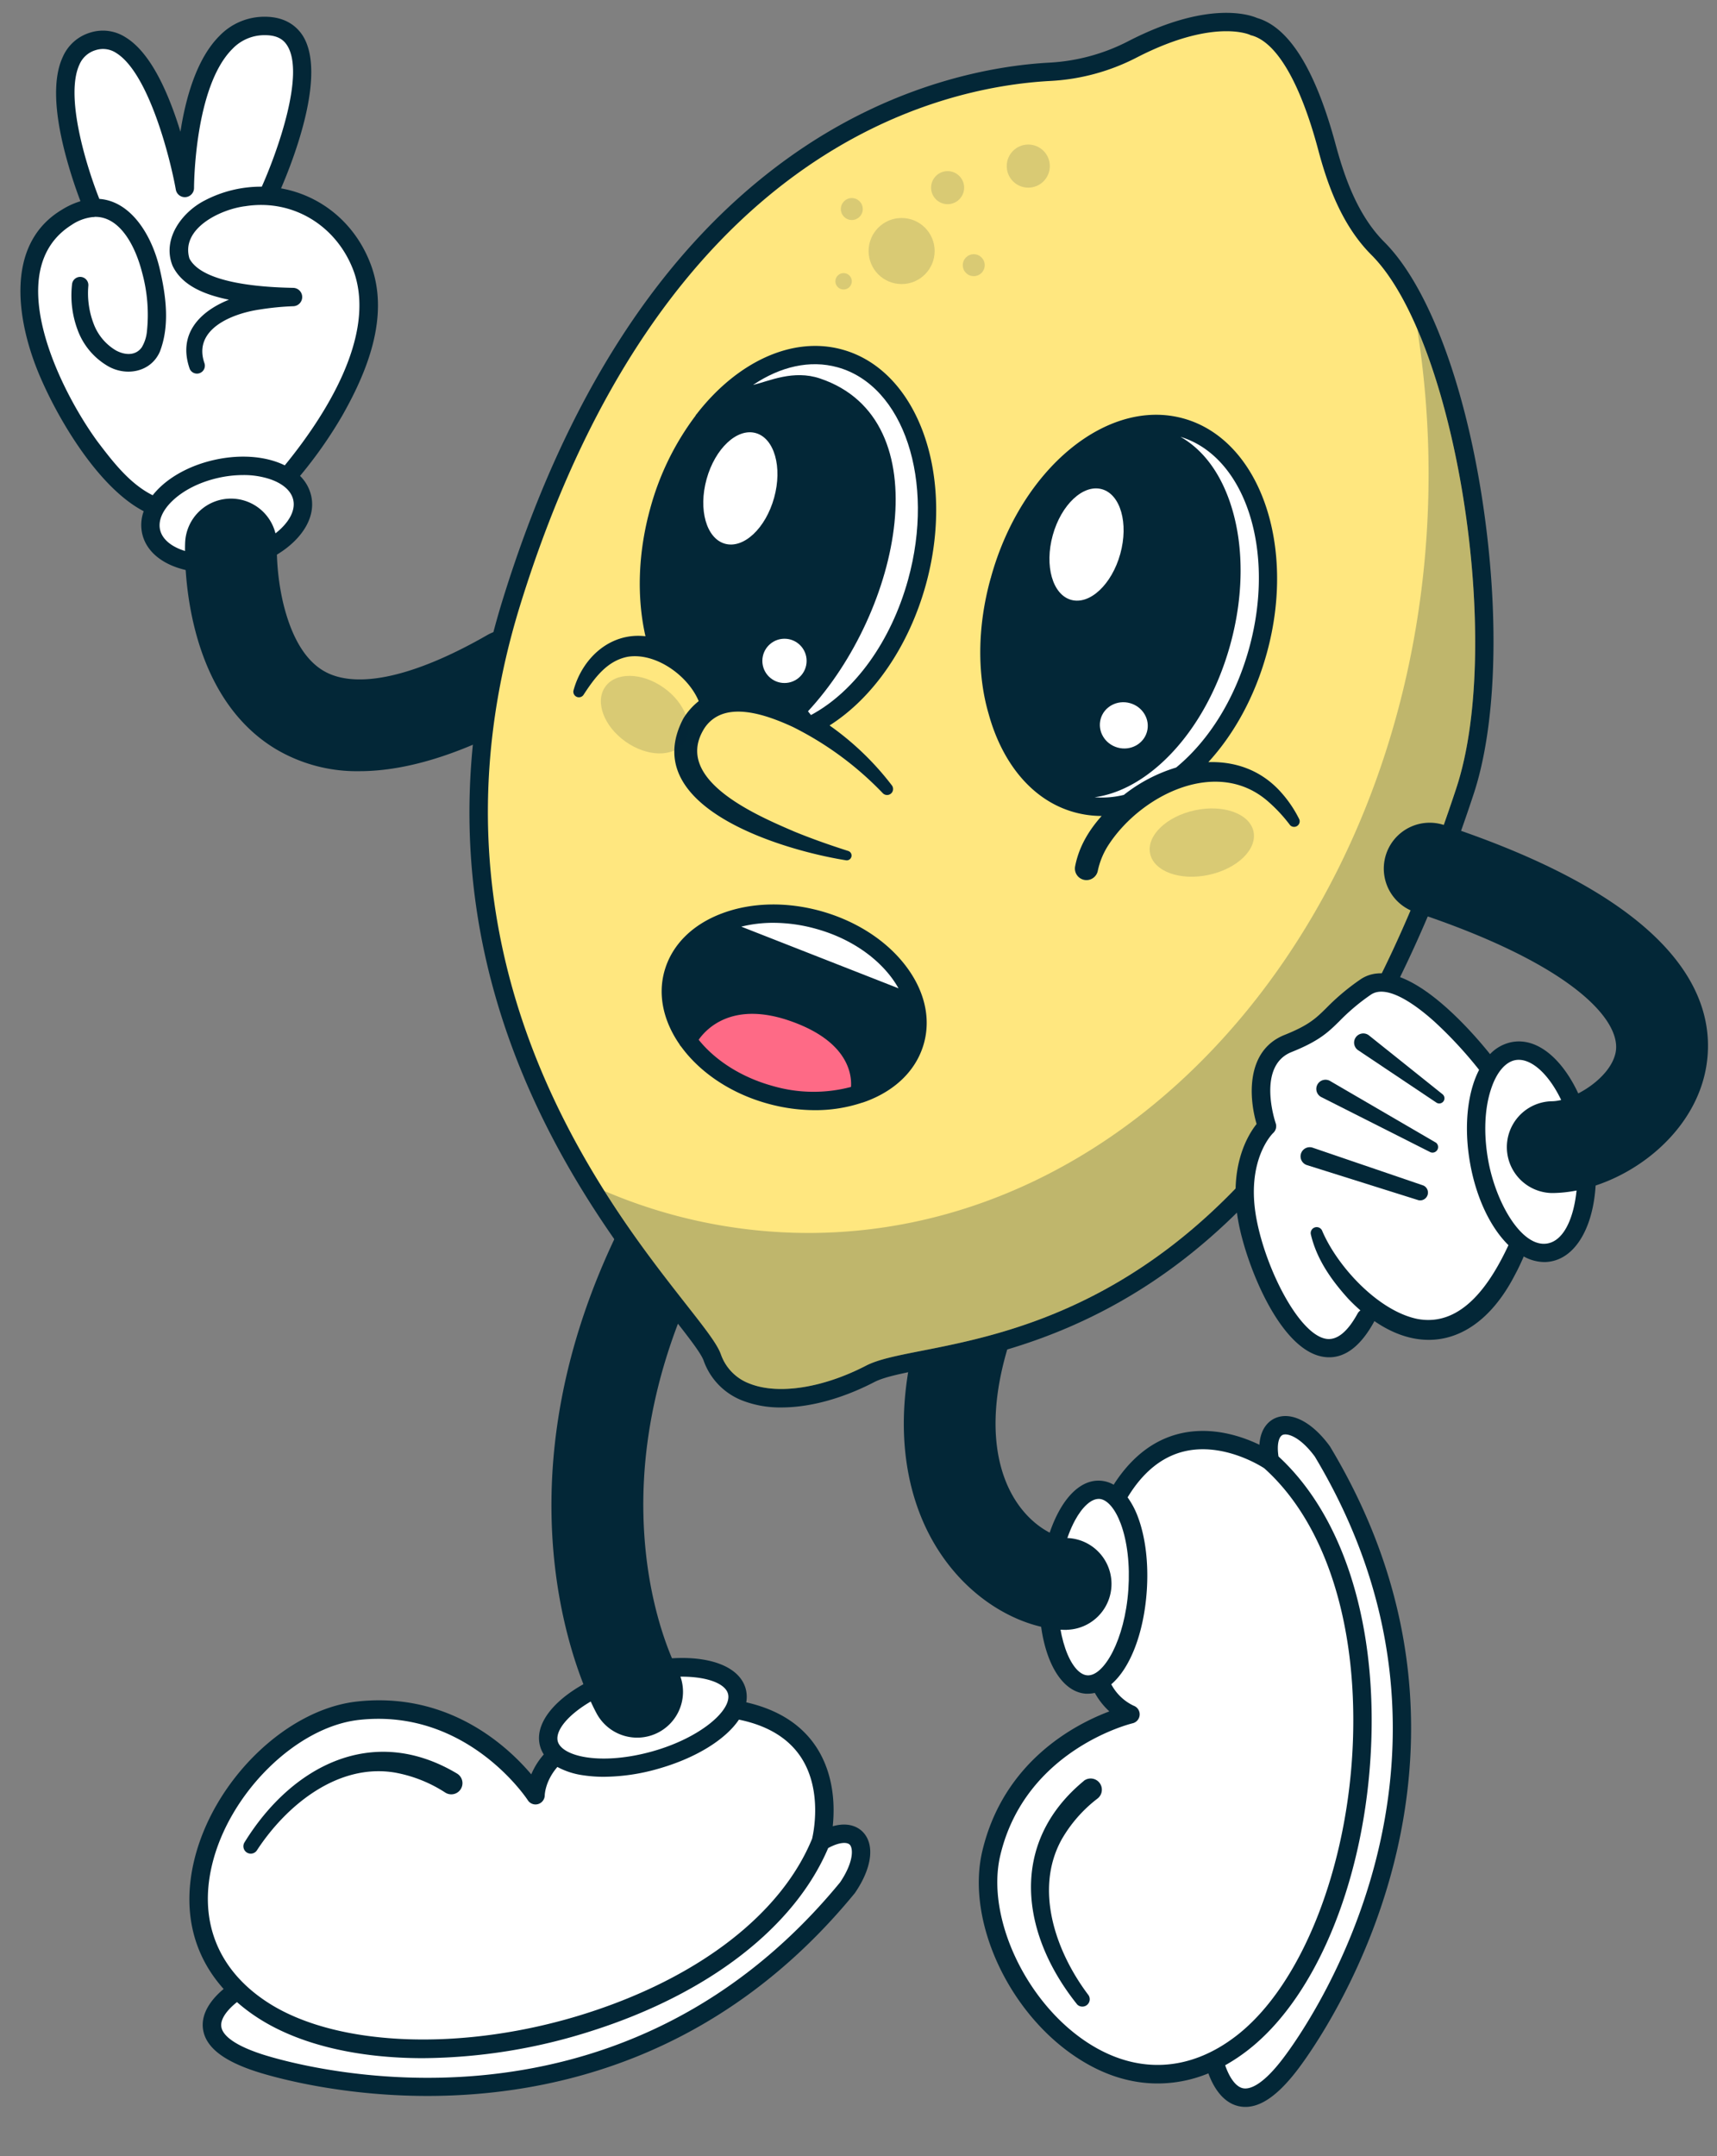 <?xml version="1.0" encoding="UTF-8" standalone="no"?><svg xmlns="http://www.w3.org/2000/svg" xmlns:xlink="http://www.w3.org/1999/xlink" fill="#000000" height="772.3" preserveAspectRatio="xMidYMid meet" version="1" viewBox="-7.3 -4.6 615.2 772.3" width="615.2" zoomAndPan="magnify"><rect x="-7.3" y="-4.6" width="615.2" height="772.3" fill="#808080" stroke="none"/><g id="change1_1"><path d="M301.94,651.63c-1.33-1.42-4.71-3.89-10.87-2.13.73-6.86.61-18.14-5.65-28-5.27-8.26-13.79-13.76-25.34-16.39a11.08,11.08,0,0,0-.22-4.93c-2.95-10.51-21-14-42-8.09s-34.59,18.26-31.64,28.76a11.06,11.06,0,0,0,1.32,2.93,26.09,26.09,0,0,0-4.49,7.13c-8.54-10.1-29.61-29.69-62.4-26.09-25.53,2.8-51.76,28.52-58.48,57.34-4.1,17.63-.32,33.37,10.66,45.62-3.44,2.85-8.17,8-7.42,14.16.79,6.55,7.2,11.64,19.58,15.57,5.47,1.73,29.11,8.58,60.88,8.58,44.31,0,104.43-13.34,153-72.51a2,2,0,0,0,.18-.23C305.1,664.51,306.21,656.17,301.94,651.63Z" fill="#032737"/></g><g id="change2_1"><path d="M219.65,598.46A65.31,65.31,0,0,1,237,595.92c9.07,0,15.5,2.44,16.53,6.09,1.6,5.72-9.64,15.77-27.09,20.67-8.54,2.39-16.94,3.15-23.66,2.12-5.64-.87-9.46-3-10.22-5.67C191,613.41,202.2,603.36,219.65,598.46Z" fill="#ffffff"/></g><g id="change2_2"><path d="M68.59,663.7c6-25.87,30.2-49.82,52.78-52.3,38.78-4.26,60.24,28.45,60.45,28.78a3.27,3.27,0,0,0,3.66,1.38,3.31,3.31,0,0,0,2.4-3.12c0-.22.15-5.13,4.53-10.18a27.31,27.31,0,0,0,9.38,3,49,49,0,0,0,7.24.52A72,72,0,0,0,228.22,629c13.83-3.88,24.44-10.57,29.24-17.69,10.39,2.13,17.92,6.75,22.4,13.74,7.59,11.85,4.24,27.11,3.82,28.9-11,26.87-40.47,49.65-80.84,62.53C159.73,730.23,114,728.76,89,712.84,71.1,701.44,63.86,684,68.59,663.7Z" fill="#ffffff"/></g><g id="change2_3"><path d="M293.71,669.58c-80.65,98.11-194,65.73-206.72,61.71-12.5-4-14.79-8-15-10.09-.39-3.17,3-6.66,5.62-8.72a64.19,64.19,0,0,0,7.88,5.9c14.77,9.41,35.51,14.18,58.74,14.18a202.16,202.16,0,0,0,60.66-9.82c41.79-13.33,72.51-37.14,84.54-65.43,4-2.18,6.8-2.21,7.77-1.18C298.42,657.48,298.6,662.33,293.71,669.58Z" fill="#ffffff"/></g><g id="change1_2"><path d="M84.83,658c10.59-16.15,29-31.13,49.36-27.73a49.21,49.21,0,0,1,18.12,7.21,4,4,0,1,0,4.17-6.84c-30.09-18-59.22-2.88-76.21,24.69A2.64,2.64,0,0,0,84.83,658Z" fill="#032737"/></g><g id="change1_3"><path d="M469.3,513.58a2.13,2.13,0,0,0-.16-.25c-6.34-8.67-13.83-12.51-19.54-10-1.78.78-5.25,3.13-5.65,9.53-6.22-3-16.88-6.67-28.23-4.07-9.55,2.2-17.59,8.39-24,18.38a10.91,10.91,0,0,0-4.71-1.44c-5.57-.38-10.91,3.58-15,11.16-3.66,6.78-6.05,15.9-6.72,25.67-1.49,21.74,5.6,38.71,16.49,39.46l.74,0a11.16,11.16,0,0,0,2.45-.29,26.35,26.35,0,0,0,5.21,6.63c-12.38,4.65-37.9,17.93-45.51,50-5.93,25,9.5,58.32,34.38,74.32,9.28,6,18.88,8.94,28.41,8.94A47.61,47.61,0,0,0,425.66,738c1.52,4.2,4.76,10.38,10.84,11.75a11.19,11.19,0,0,0,2.44.27c5.76,0,11.93-4.44,18.8-13.49C466.05,725.55,537,626.23,469.3,513.58Z" fill="#032737"/></g><g id="change2_4"><path d="M382.28,595.44c-5.92-.41-11.62-14.37-10.38-32.45.61-8.86,2.72-17,5.94-23,2.63-4.87,5.79-7.74,8.51-7.74h.26c2.79.19,5.64,3.5,7.64,8.85,2.37,6.37,3.35,14.75,2.74,23.6C395.75,582.79,388.16,595.86,382.28,595.44Z" fill="#ffffff"/></g><g id="change2_5"><path d="M382.66,727.18c-22.35-14.36-36.79-45.17-31.55-67.28,9-37.95,47-47.19,47.39-47.28a3.29,3.29,0,0,0,.37-6.3,17.56,17.56,0,0,1-8-7.67c6.68-5.69,11.66-18.11,12.72-33.49.67-9.77-.45-19.13-3.14-26.35a29.79,29.79,0,0,0-3.73-7.11c5.5-9.08,12.38-14.63,20.47-16.51,13.72-3.17,27,5.1,28.5,6.1,21.62,19.4,33.2,54.79,31.78,97.14-1.52,45.22-18.25,87.83-41.64,106C419.06,737.48,400.19,738.45,382.66,727.18Z" fill="#ffffff"/></g><g id="change2_6"><path d="M452.5,732.53C444.58,743,440,743.77,438,743.32c-3.11-.7-5.26-5.1-6.32-8.22a64.67,64.67,0,0,0,8.19-5.45c25.24-19.63,42.58-63.2,44.18-111,1.47-43.85-10.65-80.77-33.26-101.6-.7-4.54.2-7.15,1.49-7.72,1.71-.74,6.33.72,11.52,7.76C529.1,626,460.54,722,452.5,732.53Z" fill="#ffffff"/></g><g id="change1_4"><path d="M381,633.29c-27,22.31-22.59,54.82-2.31,80.08a2.64,2.64,0,0,0,4-3.4c-11.66-15.4-19.58-37.78-9.56-55.81a49.38,49.38,0,0,1,12.88-14.64,4,4,0,1,0-5.05-6.23Z" fill="#032737"/></g><g id="change1_5"><path d="M221,617.76a16.49,16.49,0,0,1-14.43-8.48c-1.74-3.13-42.1-77.95,11.13-179.89a16.44,16.44,0,0,1,29.14,15.21c-18.77,35.94-26.42,71.85-22.75,106.74,2.75,26.09,11.16,41.89,11.25,42A16.42,16.42,0,0,1,221,617.76Z" fill="#032737"/></g><g id="change1_6"><path d="M374.87,579.16h-.06c-14.7,0-35.12-9.75-47.61-31.32-8.36-14.45-11.92-32.32-10.27-51.68,1.87-21.94,10.27-46.15,25-72a16.43,16.43,0,0,1,28.56,16.26c-29.11,51.11-21.78,78.9-14.82,90.92,6.44,11.14,15.93,14.91,19.27,14.92a16.44,16.44,0,0,1-.05,32.87Z" fill="#032737"/></g><g id="change1_7"><path d="M125.7,90.54C120.15,75.3,107.64,65.4,93.4,62.87c4.59-10.66,16.37-41.08,7.77-54.7-1.93-3-5.82-6.71-13.39-6.77A22.31,22.31,0,0,0,71.35,8.24c-8.25,8.2-12.16,22.45-14,34.34-.29-.93-.59-1.89-.9-2.85C51.15,23.56,44.86,13.15,37.72,8.78A15,15,0,0,0,25.07,7.06a15.58,15.58,0,0,0-9.86,8.7c-3.49,7.46-3.19,19.14.87,34.71a170.29,170.29,0,0,0,5.45,17,27.74,27.74,0,0,0-6.58,3c-21.2,12.62-16,41.24-7.7,60.26,6.79,15.73,21.06,39.54,36.94,47.77a14.35,14.35,0,0,0-.55,8c1.24,5.56,5.75,9.9,12.68,12.24A36.68,36.68,0,0,0,68,200.58a47.51,47.51,0,0,0,10.33-1.17c7.81-1.75,14.78-5.28,19.62-9.94,5.28-5.08,7.5-10.93,6.25-16.48a14.47,14.47,0,0,0-4-7.14,157.27,157.27,0,0,0,15-21.36C124.24,128.64,132.32,108.88,125.7,90.54Z" fill="#032737"/></g><g id="change2_7"><path d="M27.69,153.62C14.2,135.21-7.26,92.17,18.29,76a16.78,16.78,0,0,1,7.59-2.85l.15,0a3,3,0,0,0,.67-.08c8.91-.12,14.45,10.25,16.93,20a57,57,0,0,1,1.71,21.06,13.64,13.64,0,0,1-1.82,5.63c-2.19,3.15-6.13,2.89-9.34,1.12a18.75,18.75,0,0,1-8-9.71,30.69,30.69,0,0,1-1.83-13.42,2.93,2.93,0,0,0-5.84-.49,35.21,35.21,0,0,0,1.94,16.14,24.9,24.9,0,0,0,10.7,13c6.5,3.92,15.56,2.46,18.84-5.07,3.66-9.53,2.15-20.23-.12-29.9-3-12.49-10.59-24-21.58-24.79-4.42-11.12-12.49-36.65-7.1-48.17A9.1,9.1,0,0,1,27,13.35a8.55,8.55,0,0,1,7.3,1C46,21.55,53.71,52.16,55.7,63.35a3.29,3.29,0,0,0,6.52-.58c0-.36.06-36.25,13.77-49.87A15.8,15.8,0,0,1,87.72,8c5,0,6.89,2.14,7.89,3.71,6.55,10.37-3.87,38.85-9.11,50.55A43.49,43.49,0,0,0,65.87,67.3c-8,4.17-15.19,13.72-11.34,23.29,3.5,7.37,12,10.47,20.2,12.16-10.28,4.12-18.48,12.17-14.05,24.77a2.83,2.83,0,0,0,5.26-2.08c-4.21-12.22,10.12-17.82,20-19.21a98.64,98.64,0,0,1,12-1.16,3.29,3.29,0,0,0-.21-6.57C88,98.32,65.39,97.2,60.58,88c-3.22-10.8,11.2-17.69,20.09-18.76,17.28-2.68,33,7.3,38.87,23.6,8,23-10.44,51.67-24.8,69.23a28.09,28.09,0,0,0-3.24-1.33c-6.37-2.15-14.18-2.37-22-.62s-14.78,5.28-19.62,9.94a28,28,0,0,0-2.47,2.72C39.23,168.72,33.18,160.85,27.69,153.62Z" fill="#ffffff"/></g><g id="change2_8"><path d="M93.37,184.73c-4,3.84-9.85,6.77-16.5,8.27s-13.2,1.33-18.45-.44c-4.67-1.57-7.65-4.22-8.37-7.44s.84-6.89,4.4-10.31c4-3.84,9.85-6.77,16.5-8.26a40.73,40.73,0,0,1,8.9-1A29.9,29.9,0,0,1,89.4,167c4.67,1.58,7.65,4.22,8.37,7.44h0C98.49,177.65,96.93,181.31,93.37,184.73Z" fill="#ffffff"/></g><g id="change1_8"><path d="M121.43,271.61a56.86,56.86,0,0,1-29.94-7.94c-33.4-20.13-32.66-68.4-32.46-73.83A16.43,16.43,0,0,1,91.88,191a88.4,88.4,0,0,0,2.25,20.25c2,8.35,6,19.34,14.38,24.35,11.57,6.92,32.53,2.35,59-12.87a16.44,16.44,0,0,1,16.38,28.5C160.23,264.8,139.33,271.61,121.43,271.61Z" fill="#032737"/></g><g id="change1_9"><path d="M272.68,499.5A37.52,37.52,0,0,1,259,497.14a23.88,23.88,0,0,1-14.2-14.45c-1-2.75-5.65-8.68-11.55-16.19-30-38.21-100.29-127.68-60.4-256.42,22.41-72.35,56.87-125.57,102.4-158.19,38.17-27.35,75-33.08,93.53-34.06a69.67,69.67,0,0,0,28-7.58c28.66-14.82,43.73-9.54,46.3-8.42,11.53,3.31,21,18.61,28.22,45.48,3,11,7.62,25,17.43,34.81,15.42,15.42,28.5,49.72,35,91.75,6.37,41.25,5.25,80.83-3,105.86-25.3,76.84-60.25,132.91-103.86,166.67-36.46,28.22-71.65,35.14-92.68,39.27-8.17,1.6-14.62,2.87-18.19,4.72C294.44,496.38,282.76,499.5,272.68,499.5Z" fill="#032737"/></g><g id="change3_1"><path d="M432.1,6.58c-6.65,0-17.32,1.78-32.27,9.5a76,76,0,0,1-30.71,8.31C328.81,26.52,229.6,49.07,179.12,212c-38.87,125.45,29.92,213,59.29,250.41,6.75,8.6,11.22,14.28,12.56,18A17.26,17.26,0,0,0,261.39,491c10.21,4,26.15,1.53,41.61-6.47,4.4-2.28,11.26-3.62,19.94-5.33,43.45-8.54,133.85-26.3,191.57-201.55,17.1-51.9-.23-160.74-30.39-190.9C473.2,75.85,468.15,60.85,465,49c-6.41-24-14.89-38.49-23.85-40.91L440.79,8l-.28-.15C440.32,7.78,437.57,6.58,432.1,6.58Z" fill="#ffe77f"/></g><g id="change1_10"><path d="M286.8,321.71c-12.23-3.39-24.74-3.12-35.2.76-10.84,4-18.24,11.42-20.85,20.82-2.43,8.77-.21,18,5.39,26.11a3.29,3.29,0,0,0,.62.87c6.62,9.09,17.53,16.67,30.92,20.38a63.7,63.7,0,0,0,17,2.37,52.81,52.81,0,0,0,16.87-2.67l.08,0,1.25-.43c10.84-4,18.25-11.42,20.86-20.82s.06-19.56-7.16-28.59C309.61,331.78,299,325.11,286.8,321.71Z" fill="#032737"/></g><g id="change2_9"><path d="M285,328.05c10.92,3,20.29,8.9,26.41,16.55a35.86,35.86,0,0,1,3.23,4.78L258.3,327.29a47.54,47.54,0,0,1,11.5-1.37A57.21,57.21,0,0,1,285,328.05Z" fill="#ffffff"/></g><g id="change4_1"><path d="M269.44,384.32c-11.28-3.13-20.57-9.23-26.41-16.52,2.88-4.1,12.32-14,33.11-6.62,20.6,7.29,21.79,19.16,21.47,23.52A52.44,52.44,0,0,1,269.44,384.32Z" fill="#fe6a86"/></g><g id="change1_11"><path d="M294.55,120.62c-18-5-37.69,4.5-52,22.77l0,.05a3.12,3.12,0,0,0-.7.93,97.73,97.73,0,0,0-16.15,33.06c-4.36,15.7-4.94,31.74-1.73,45.85-12.65-1.46-22.66,7.8-25.81,19.5a2,2,0,0,0,3.57,1.56c4.12-6.34,8.57-12.3,15.9-13.71,9.88-1.59,21.53,6.6,25.42,15.89a23.5,23.5,0,0,0-5.52,6.24c-16.66,31.72,35.56,47.14,58.28,50.76a1.72,1.72,0,0,0,.79-3.34c-6.5-2.08-13-4.35-19.32-6.95-13-5.6-43.12-18.28-32.58-36.36a12.7,12.7,0,0,1,5.43-5.12h0c7.76-3.79,19.08.53,26.62,4A116.47,116.47,0,0,1,309,279.49a2.15,2.15,0,0,0,3.29-2.75,101.95,101.95,0,0,0-22.36-21.51c15.69-9.95,28.38-28.33,34.5-50.41C335.16,165.94,321.78,128.17,294.55,120.62Z" fill="#032737"/></g><g id="change2_10"><path d="M318.05,203.07c-6.1,22-19.05,40-34.79,48.44l-1.06-1.36c33.19-35.74,48-104.51,4.29-119.2-9.54-3.2-18.18.94-23.86,2.3,0,0-.05,0,0-.06,9.65-6.46,20.23-9,30.18-6.24C316.53,133.53,327.86,167.68,318.05,203.07Z" fill="#ffffff"/></g><g id="change1_12"><path d="M458.28,288.94a42.79,42.79,0,0,0-7.26-10.5c-7.06-7.48-16.11-10.37-25.37-10.07,9.41-10.27,16.7-23.71,20.9-38.88,10.79-38.88-2.6-76.66-29.83-84.21s-58.16,17.94-68.94,56.82c0,.09,0,.18-.07.26l-.09.29c-4.84,17.46-4.75,34.58-.71,48.37,4.85,17.71,15.66,31.12,30.7,35.29a37,37,0,0,0,9.81,1.34c-4.56,5.11-8.15,11-9.51,18.07a4.14,4.14,0,0,0,8.14,1.52,27.28,27.28,0,0,1,4.11-9.64c11.77-17.64,38.81-31.1,57-15.05a55.26,55.26,0,0,1,7.78,8.4,2,2,0,0,0,3.34-2Z" fill="#032737"/></g><g id="change2_11"><path d="M440.22,227.73c-4.89,17.63-14.15,32.71-26.11,42.57a56.62,56.62,0,0,0-18.73,9.8,32.74,32.74,0,0,1-10.49.85c8-1.1,16.12-5.17,23.71-12,11.24-10.13,20.07-25.22,24.86-42.49s5-34.75.57-49.22c-3.63-11.88-10-20.65-18.38-25.39C438.91,158.89,449.94,192.69,440.22,227.73Z" fill="#ffffff"/></g><g id="change2_12"><ellipse cx="257.96" cy="170.32" fill="#ffffff" rx="20.57" ry="12.55" transform="rotate(-74.5 257.971 170.316)"/></g><g id="change2_13"><circle cx="273.78" cy="232.1" fill="#ffffff" r="7.93"/></g><g id="change2_14"><ellipse cx="395.35" cy="255.19" fill="#ffffff" rx="8.26" ry="8.61" transform="rotate(-74.5 395.36 255.185)"/></g><g id="change2_15"><ellipse cx="382" cy="190.42" fill="#ffffff" rx="20.57" ry="12.55" transform="rotate(-74.5 382.007 190.426)"/></g><g id="change1_13"><path d="M500.49,113.2a332.75,332.75,0,0,1,4.07,52C504.56,315.3,405.05,437,282.31,437a185.89,185.89,0,0,1-73.09-15.06,466.19,466.19,0,0,0,29.19,40.5c6.75,8.6,11.22,14.28,12.56,18A17.26,17.26,0,0,0,261.39,491c10.21,4,26.15,1.53,41.61-6.47,4.4-2.28,11.26-3.62,19.94-5.33,43.45-8.54,133.85-26.3,191.57-201.55C528.19,236.14,519.83,158.16,500.49,113.2Z" fill="#032737" opacity="0.25"/></g><g id="change1_14"><path d="M563.44,404.1c-1.76-10.15-5.52-19.38-10.56-26-5.52-7.22-12-10.6-18.3-9.5a14.58,14.58,0,0,0-8,4.35c-6.6-8.24-31.43-37.2-46.57-26.67a81.76,81.76,0,0,0-12,10.07c-3.79,3.75-6.3,6.22-15.07,9.73-13.82,5.53-12.84,22.31-10,31.89-3.19,4-10.22,15.5-6.46,35.39,2.95,15.54,14.87,45.59,30.37,48a12.76,12.76,0,0,0,2.11.17c6,0,11.38-4.23,16-12.6a2.54,2.54,0,0,0,.16-.38c18.84,13,38.3,7.07,50.46-16.7,1.09-2,2.13-4.25,3.08-6.43a15.47,15.47,0,0,0,7.33,2,12.66,12.66,0,0,0,2.29-.2C560.6,445.1,567.27,426.14,563.44,404.1Z" fill="#032737"/></g><g id="change2_16"><path d="M500.62,467.81c-14-2.82-28.61-18.64-34.12-31.42a2.14,2.14,0,0,0-4.14,1.05c2.06,8.94,7.42,16.53,13.5,23.21,1.42,1.48,2.84,2.84,4.28,4.09a3.33,3.33,0,0,0-1,1.09c-3.63,6.64-7.43,9.69-11.27,9.09-9.62-1.52-21.51-24.64-24.94-42.77-4-21,5.57-30.63,6-31a3.29,3.29,0,0,0,.84-3.48c-.07-.2-6.94-20.41,5.68-25.46,10-4,13.21-7.17,17.26-11.17a74.2,74.2,0,0,1,11.11-9.34c6-4.18,17,4.33,23,9.76a149.09,149.09,0,0,1,15.84,17.12,33.73,33.73,0,0,0-2.11,5.15c-2.52,7.93-2.93,17.88-1.17,28,2.22,12.79,7.42,23.39,13.8,29.64C527,454.6,516.77,470.79,500.62,467.81Z" fill="#ffffff"/></g><g id="change2_17"><path d="M547.12,440.77a7.66,7.66,0,0,1-1.26.11c-8.75,0-17.42-15.43-20-30.25-1.59-9.13-1.25-18,1-24.91,1.94-6.12,5.18-10,8.88-10.64a7.11,7.11,0,0,1,1.14-.09c3.43,0,7.3,2.53,10.8,7.11,4.42,5.78,7.73,14,9.31,23.12C559.66,420.76,556.29,439.17,547.12,440.77Z" fill="#ffffff"/></g><g id="change1_15"><path d="M502.69,420,463,406.45a3.28,3.28,0,1,0-2.05,6.24l40,12.58A2.79,2.79,0,0,0,502.69,420Z" fill="#032737"/></g><g id="change1_16"><path d="M507.13,404.62l-37.77-22a3.29,3.29,0,1,0-3.14,5.77l39,19.69a2,2,0,0,0,1.9-3.49Z" fill="#032737"/></g><g id="change1_17"><path d="M509.61,387.36l-26.39-21.1a3.29,3.29,0,1,0-3.89,5.3l28.09,18.79A1.86,1.86,0,0,0,509.61,387.36Z" fill="#032737"/></g><g id="change1_18"><path d="M548.64,422.7a16.44,16.44,0,0,1,0-32.87c7.56,0,21.42-8.33,23-17.83,1.84-11.44-16-31.4-72.19-50a16.44,16.44,0,0,1,10.32-31.21c84.94,28.1,98.17,62.52,94.31,86.44C599.72,404,571.38,422.7,548.64,422.7Z" fill="#032737"/></g><g id="change1_19"><circle cx="315.75" cy="85.31" fill="#032737" opacity="0.15" r="11.83"/></g><g id="change1_20"><circle cx="361.13" cy="54.89" fill="#032737" opacity="0.15" r="7.72"/></g><g id="change1_21"><ellipse cx="423.3" cy="297.2" fill="#032737" opacity="0.15" rx="18.94" ry="11.83" transform="rotate(-12.11 423.222 297.146)"/></g><g id="change1_22"><ellipse cx="223.22" cy="253.09" fill="#032737" opacity="0.15" rx="11.83" ry="17.28" transform="rotate(-54.7 221.767 251.8)"/></g><g id="change1_23"><circle cx="332.23" cy="62.61" fill="#032737" opacity="0.15" r="5.92"/></g><g id="change1_24"><circle cx="297.9" cy="70.27" fill="#032737" opacity="0.15" r="3.93"/></g><g id="change1_25"><circle cx="341.59" cy="90.38" fill="#032737" opacity="0.15" r="3.93"/></g><g id="change1_26"><circle cx="294.96" cy="96.15" fill="#032737" opacity="0.15" r="2.94"/></g></svg>